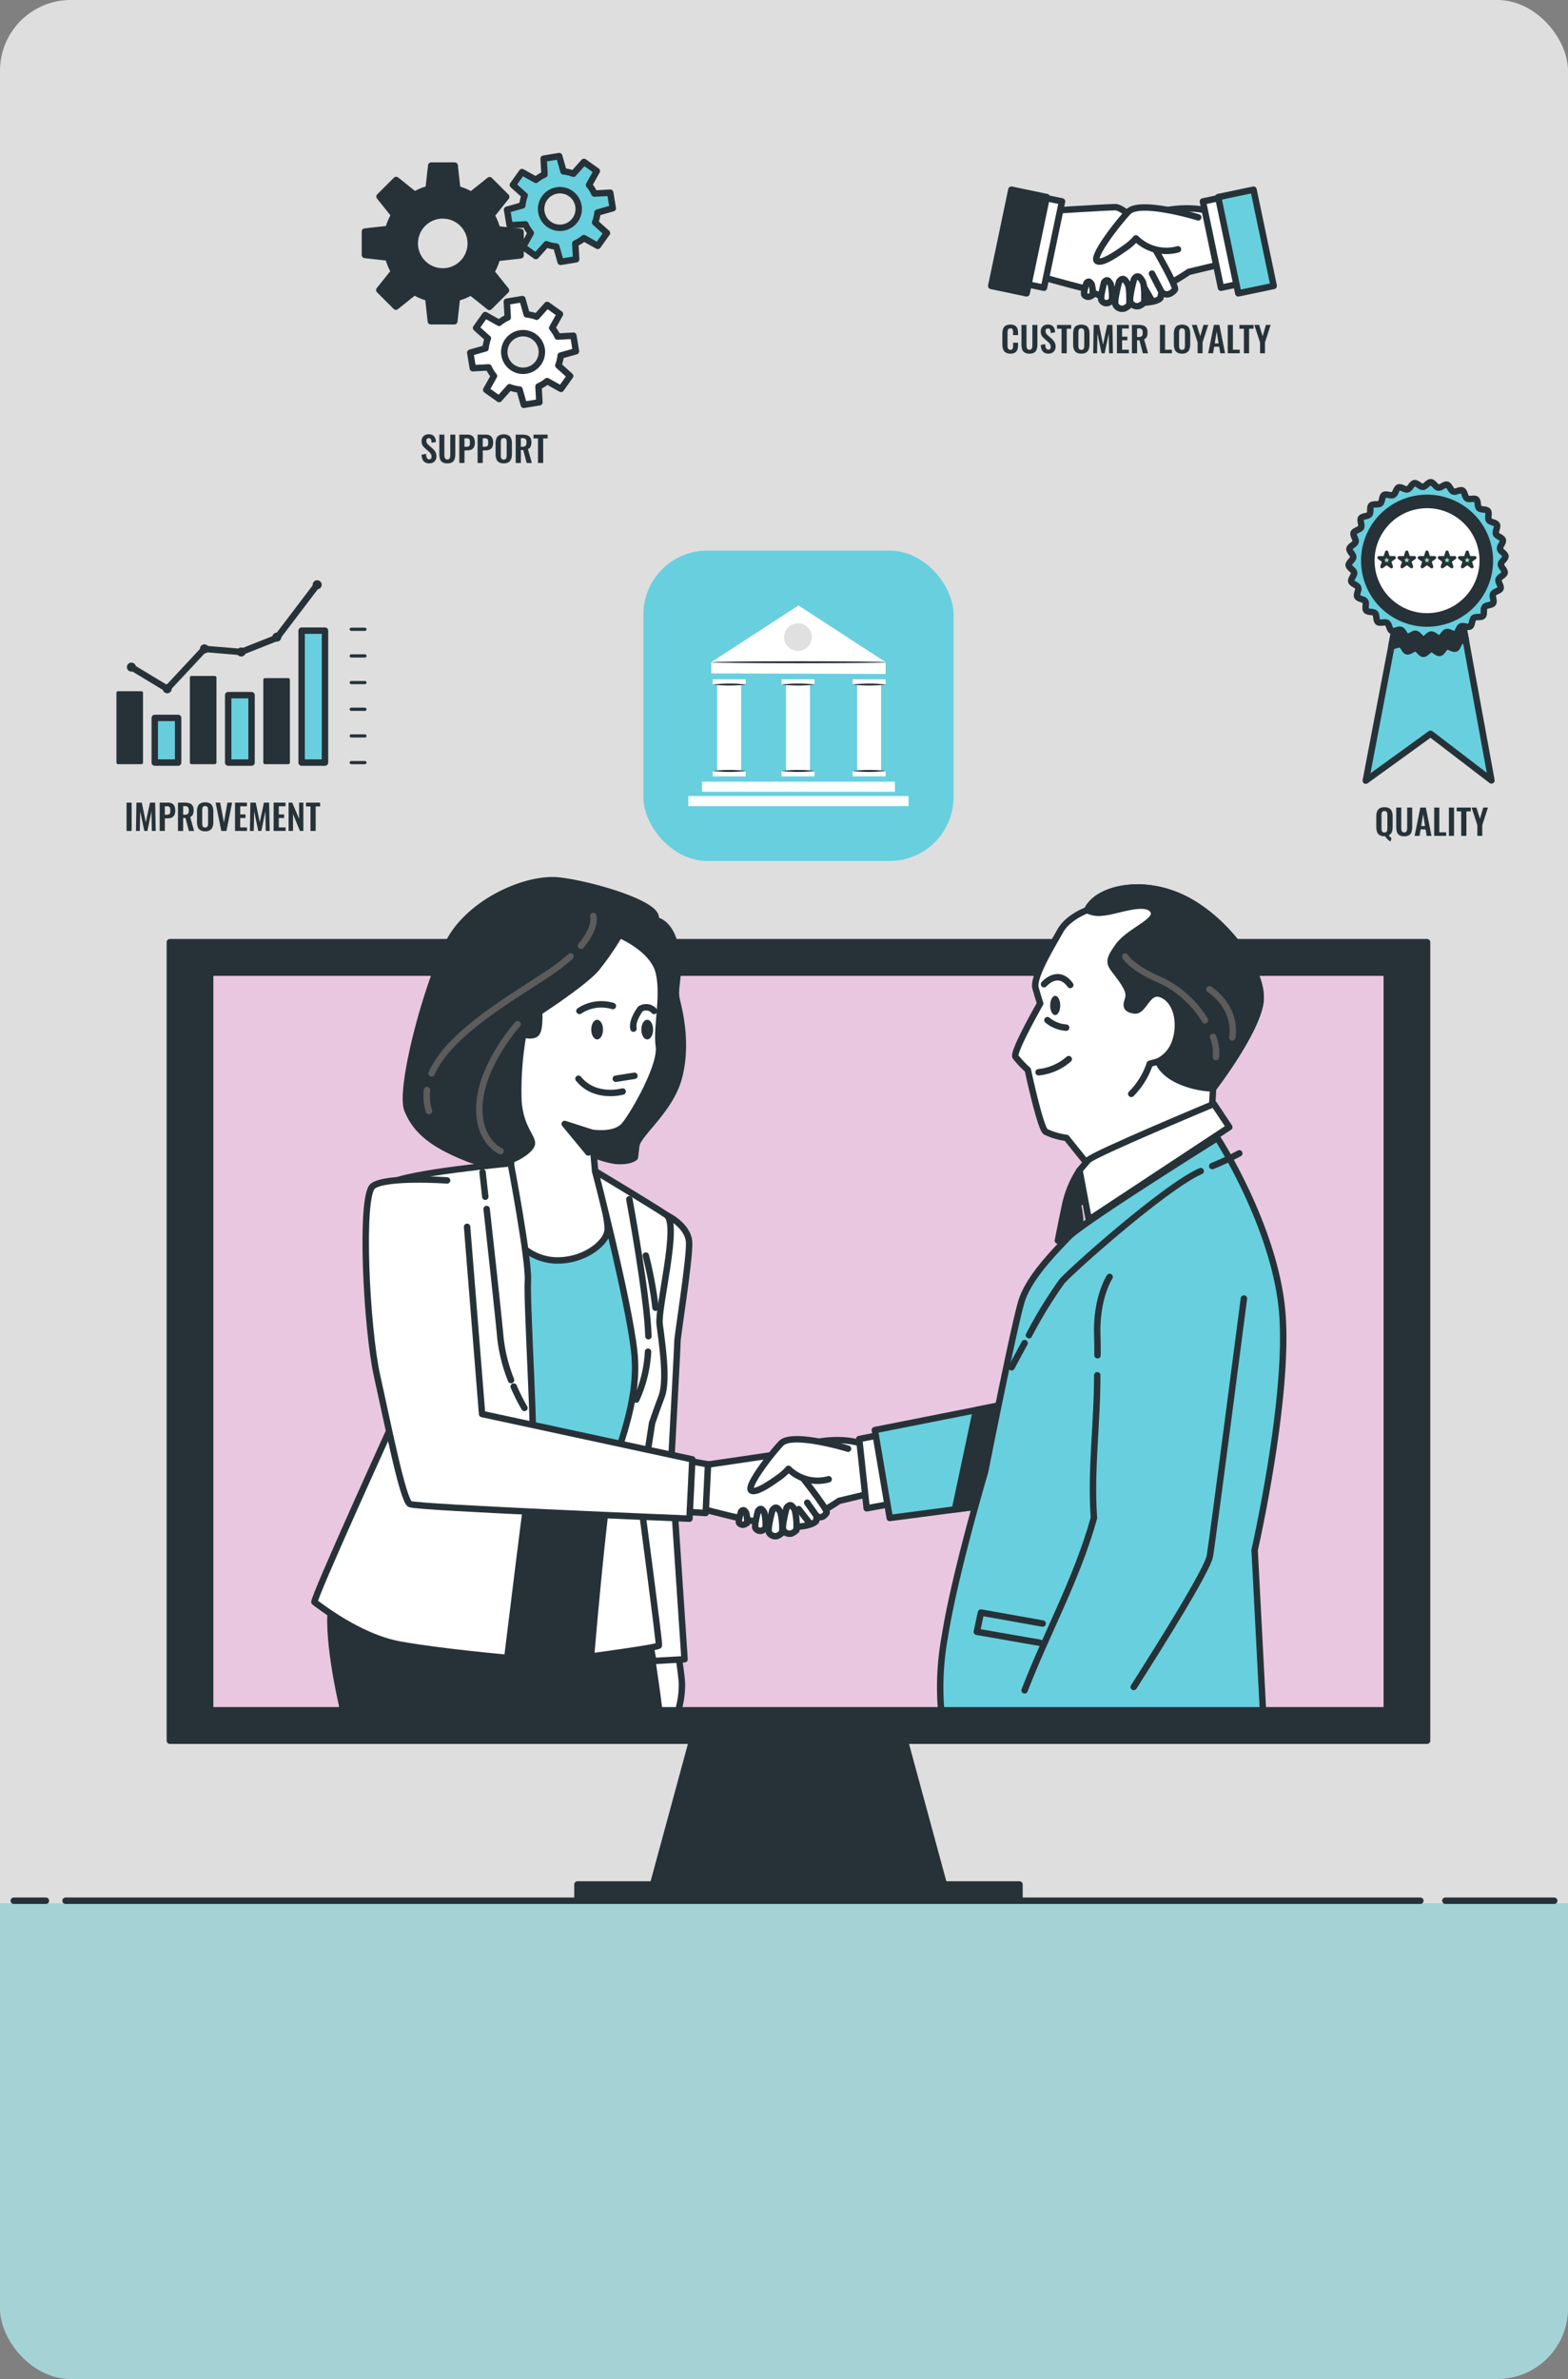 <?xml version="1.0" encoding="UTF-8"?>
<svg xmlns="http://www.w3.org/2000/svg" xmlns:xlink="http://www.w3.org/1999/xlink" width="244" height="370" viewBox="0 0 244 370">
  <rect x="0" y="0" width="244" height="370" fill="#808080" stroke="none"/>
  <defs>
    <clipPath id="clip-path">
      <rect id="Rectangle_18323" data-name="Rectangle 18323" width="244" height="370" rx="11" transform="translate(139 2277)" fill="#c3f3f5" opacity="0.444"></rect>
    </clipPath>
  </defs>
  <g id="Mask_Group_87" data-name="Mask Group 87" transform="translate(-139 -2277)" clip-path="url(#clip-path)">
    <g id="Group_48699" data-name="Group 48699">
      <rect id="Rectangle_18320" data-name="Rectangle 18320" width="244" height="370" rx="11" transform="translate(139 2277)" fill="#f7f7f7" opacity="0.789"></rect>
      <rect id="Rectangle_18321" data-name="Rectangle 18321" width="244" height="74" transform="translate(139 2573)" fill="#00b5bd" opacity="0.255"></rect>
      <g id="Floor" transform="translate(141.143 2572.619)">
        <g id="Group_48656" data-name="Group 48656" transform="translate(0 0)">
          <line id="Line_682" data-name="Line 682" x2="16.944" transform="translate(222.77)" fill="none" stroke="#263238" stroke-linecap="round" stroke-linejoin="round" stroke-width="1"></line>
          <line id="Line_683" data-name="Line 683" x2="210.826" transform="translate(8.055)" fill="none" stroke="#263238" stroke-linecap="round" stroke-linejoin="round" stroke-width="1"></line>
          <line id="Line_684" data-name="Line 684" x2="5" fill="none" stroke="#263238" stroke-linecap="round" stroke-linejoin="round" stroke-width="1"></line>
        </g>
      </g>
      <g id="Group_48691" data-name="Group 48691" transform="translate(-27.859 -48.491)">
        <g id="Device" transform="translate(193.291 2472.029)">
          <g id="Group_48672" data-name="Group 48672" transform="translate(0 0)">
            <g id="Group_48671" data-name="Group 48671" transform="translate(63.428 121.569)">
              <path id="Path_74609" data-name="Path 74609" d="M383.53,414.128H338.279l6.788-24.979h31.676Z" transform="translate(-326.513 -389.15)" fill="#263238" stroke="#263238" stroke-linecap="round" stroke-linejoin="round" stroke-width="1"></path>
              <rect id="Rectangle_18317" data-name="Rectangle 18317" width="68.782" height="2.534" transform="translate(0 24.979)" fill="#263238" stroke="#263238" stroke-linecap="round" stroke-linejoin="round" stroke-width="1"></rect>
            </g>
            <rect id="Rectangle_18318" data-name="Rectangle 18318" width="195.638" height="124.191" fill="#263238" stroke="#263238" stroke-linecap="round" stroke-linejoin="round" stroke-width="1"></rect>
            <rect id="Rectangle_18319" data-name="Rectangle 18319" width="183.099" height="114.723" transform="translate(6.27 4.734)" fill="#e9c7e0" stroke="#263238" stroke-linecap="round" stroke-linejoin="round" stroke-width="1"></rect>
          </g>
        </g>
        <g id="Characters" transform="translate(215.787 2462.391)">
          <g id="Group_48684" data-name="Group 48684" transform="translate(0 0)">
            <g id="Group_48677" data-name="Group 48677">
              <path id="Path_74610" data-name="Path 74610" d="M300.033,216.219l-11.864,1.98,3.742,54.711L309.1,274.3s3.737-21.034,3.95-24.451-6.078-29.038-6.078-29.038Z" transform="translate(-260.938 -172.898)" fill="#68cfde" stroke="#263238" stroke-linecap="round" stroke-linejoin="round" stroke-width="1"></path>
              <path id="Path_74611" data-name="Path 74611" d="M341.194,376.01a14.612,14.612,0,0,0,.57-4.149c-.135-2.027-.676-5.135-.676-5.135l-4.865.405,1.882,8.88Z" transform="translate(-284.57 -246.914)" fill="#fff" stroke="#263238" stroke-linecap="round" stroke-linejoin="round" stroke-width="1"></path>
              <path id="Path_74612" data-name="Path 74612" d="M241.412,348.07h49.236c-.136-1.084-.485-3.815-.9-6.553-.534-3.524-4.164-28.188-4.164-28.188l-36.195-3.417s-8.435,16.336-9.61,21.141,1.5,16.122,1.5,16.122Z" transform="translate(-236.993 -218.974)" fill="#263238" stroke="#263238" stroke-linecap="round" stroke-linejoin="round" stroke-width="1"></path>
              <path id="Path_74613" data-name="Path 74613" d="M326.9,142.771s2.776-.641,3.951,3.737-.213,6.62.32,8.755,1.678,7.148.29,12.166-6.376,8.654-6.589,10.469l-.214,1.815s-.747.748-3.1.534a15.531,15.531,0,0,1-5.232-1.922l.321-3.63s4.057,0,5.018-.748,5.125-8.115,5.445-10.25a53.118,53.118,0,0,0,.213-10.036c-.321-1.815-2.562-5.552-3.417-5.872a55.493,55.493,0,0,1-4.8-3.1S324.552,141.382,326.9,142.771Z" transform="translate(-274.787 -136.61)" fill="#263238" stroke="#263238" stroke-linecap="round" stroke-linejoin="round" stroke-width="1"></path>
              <path id="Path_74614" data-name="Path 74614" d="M336.671,233.439s3.417,1.6,3.523,4.271-1.815,14.521-1.815,15.375-.961,18.578-.961,18.578l2.068,30.865-4.865.27s-4.251-22.807-3.823-25.583,2.989-16.443,3.2-18.9-.32-12.919.427-16.016S336.671,233.439,336.671,233.439Z" transform="translate(-281.888 -181.366)" fill="#fff" stroke="#263238" stroke-linecap="round" stroke-linejoin="round" stroke-width="1"></path>
              <path id="Path_74615" data-name="Path 74615" d="M311.1,147.513s5.274,2.157,6.128,5.895-.428,8.435,0,11.424-3.844,10.464-5.339,12.279-5.125,1.174-5.125,1.174l.541,5.983s2.235,7.47,1.914,9.392-3.851,4.743-8.328,4.484a8.407,8.407,0,0,1-7.266-5.49l.748-11.852a35.019,35.019,0,0,0-.208-7.322,37.873,37.873,0,0,1,1.068-12.066c.427-1.068,4.378-5.445,6.833-7.154a77.9,77.9,0,0,0,7.26-6.619S310.743,147.063,311.1,147.513Z" transform="translate(-263.624 -139.025)" fill="#fff" stroke="#263238" stroke-linecap="round" stroke-linejoin="round" stroke-width="1"></path>
              <g id="Group_48673" data-name="Group 48673" transform="translate(0 44.02)">
                <path id="Path_74616" data-name="Path 74616" d="M265.128,217.594s-16.438,1.539-18.787,3.141,1.068,35.875,1.068,35.875-13.239,29.042-12.812,29.255,6.727,5.445,13.453,6.62,16.549,2.028,16.549,2.028,3.523-28.828,3.95-31.07-.961-24.451-.748-27.547S265.128,217.594,265.128,217.594Z" transform="translate(-234.586 -217.594)" fill="#fff" stroke="#263238" stroke-linecap="round" stroke-linejoin="round" stroke-width="1"></path>
                <path id="Path_74617" data-name="Path 74617" d="M295.611,285.935a28.833,28.833,0,0,0,1.669,3.323" transform="translate(-264.597 -251.203)" fill="none" stroke="#263238" stroke-linecap="round" stroke-linejoin="round" stroke-width="1"></path>
                <path id="Path_74618" data-name="Path 74618" d="M287.319,231.592c.707,6.4,1.8,16.337,2.146,20.051a24.8,24.8,0,0,0,1.653,6.556" transform="translate(-260.52 -224.478)" fill="none" stroke="#263238" stroke-linecap="round" stroke-linejoin="round" stroke-width="1"></path>
                <path id="Path_74619" data-name="Path 74619" d="M286.068,220.325s.169,1.509.424,3.817" transform="translate(-259.904 -218.937)" fill="none" stroke="#263238" stroke-linecap="round" stroke-linejoin="round" stroke-width="1"></path>
              </g>
              <g id="Group_48675" data-name="Group 48675" transform="translate(14.237)">
                <path id="Path_74620" data-name="Path 74620" d="M295.844,139.465a44.891,44.891,0,0,1-3.591,5.2c-1.857,2.229-8.916,6.811-8.916,6.811s.124,2.477-.372,3.22-2.105.248-2.105.248a49.024,49.024,0,0,0-.743,10.526c.372,4.458,2.6,5.7,1.982,6.811s-4.526,4.082-9.851,1.976-8.049-4.21-9.411-7.554,3.412-21.17,6.879-26.866,11.763-9.411,16.841-8.792,14.117,3.344,14.86,5.449S295.844,139.465,295.844,139.465Z" transform="translate(-262.599 -130.977)" fill="#263238" stroke="#263238" stroke-linecap="round" stroke-linejoin="round" stroke-width="1"></path>
                <g id="Group_48674" data-name="Group 48674" transform="translate(3.224 5.572)">
                  <path id="Path_74621" data-name="Path 74621" d="M291.027,175.033s-4.777,5.314-5.761,11.053,1.967,8.2,3.115,8.689" transform="translate(-276.873 -158.215)" fill="none" stroke="#5c5c5c" stroke-linecap="round" stroke-linejoin="round" stroke-width="1"></path>
                  <path id="Path_74622" data-name="Path 74622" d="M269,195.21a7.869,7.869,0,0,0,.307,3.258" transform="translate(-268.943 -168.138)" fill="none" stroke="#5c5c5c" stroke-linecap="round" stroke-linejoin="round" stroke-width="1"></path>
                  <path id="Path_74623" data-name="Path 74623" d="M292.094,154.279a31.028,31.028,0,0,1-3.839,2.911c-6.487,4.242-15.159,9.338-17.777,15.289" transform="translate(-269.698 -148.009)" fill="none" stroke="#5c5c5c" stroke-linecap="round" stroke-linejoin="round" stroke-width="1"></path>
                  <path id="Path_74624" data-name="Path 74624" d="M318.122,141.941s.546,1.716-1.914,4.611" transform="translate(-292.187 -141.941)" fill="none" stroke="#5c5c5c" stroke-linecap="round" stroke-linejoin="round" stroke-width="1"></path>
                </g>
              </g>
              <g id="Group_48676" data-name="Group 48676" transform="translate(43.039 45.243)">
                <path id="Path_74625" data-name="Path 74625" d="M319.921,220s9.068,5.441,11.1,6.83-1.388,14.414-1.068,16.976,1.281,8.648.32,11.211-1.495,4.164-1.495,4.164l-1.815,11.745s2.99,22.529,2.883,22.849-10.57,1.708-10.57,1.708,1.922-22.849,2.989-27.654,4.591-11.852,3.737-19.752S319.921,220,319.921,220Z" transform="translate(-319.273 -220)" fill="#fff" stroke="#263238" stroke-linecap="round" stroke-linejoin="round" stroke-width="1"></path>
                <path id="Path_74626" data-name="Path 74626" d="M334.967,275.273a20.219,20.219,0,0,1-1.83,7.432" transform="translate(-326.091 -247.182)" fill="none" stroke="#263238" stroke-linecap="round" stroke-linejoin="round" stroke-width="1"></path>
                <path id="Path_74627" data-name="Path 74627" d="M331.014,228.6s2.826,15.278,2.967,21.308" transform="translate(-325.047 -224.227)" fill="none" stroke="#263238" stroke-linecap="round" stroke-linejoin="round" stroke-width="1"></path>
                <path id="Path_74628" data-name="Path 74628" d="M337.563,253.954a63.534,63.534,0,0,0-1.507-8.11" transform="translate(-327.527 -232.71)" fill="none" stroke="#263238" stroke-linecap="round" stroke-linejoin="round" stroke-width="1"></path>
              </g>
              <path id="Path_74629" data-name="Path 74629" d="M321.179,175.21c0,.844-.411,1.529-.917,1.529s-.917-.685-.917-1.529.411-1.529.917-1.529S321.179,174.366,321.179,175.21Z" transform="translate(-276.27 -151.978)" fill="#263238"></path>
              <path id="Path_74630" data-name="Path 74630" d="M336.519,175.21c0,.844-.411,1.529-.917,1.529s-.917-.685-.917-1.529.411-1.529.917-1.529S336.519,174.366,336.519,175.21Z" transform="translate(-283.814 -151.978)" fill="#263238"></path>
              <path id="Path_74631" data-name="Path 74631" d="M315.736,169.97a6.193,6.193,0,0,1,5.2-.764" transform="translate(-274.495 -149.642)" fill="none" stroke="#263238" stroke-linecap="round" stroke-linejoin="round" stroke-width="1"></path>
              <path id="Path_74632" data-name="Path 74632" d="M335.445,170.422a1.647,1.647,0,0,0-2.14-.305s-1.376,1.834-1.07,3.057" transform="translate(-282.587 -150.095)" fill="none" stroke="#263238" stroke-linecap="round" stroke-linejoin="round" stroke-width="1"></path>
              <line id="Line_696" data-name="Line 696" x1="2.904" y2="0.459" transform="translate(46.897 30.416)" fill="none" stroke="#263238" stroke-linecap="round" stroke-linejoin="round" stroke-width="1"></line>
              <path id="Path_74633" data-name="Path 74633" d="M322.314,193.715s-4.28,1.223-6.879-1.987" transform="translate(-274.347 -160.853)" fill="none" stroke="#263238" stroke-linecap="round" stroke-linejoin="round" stroke-width="1"></path>
              <path id="Path_74634" data-name="Path 74634" d="M315.421,206.917l-4.2-1.354L314.893,210Z" transform="translate(-272.276 -167.657)" fill="#263238" stroke="#263238" stroke-linecap="round" stroke-linejoin="round" stroke-width="1"></path>
            </g>
            <g id="Group_48683" data-name="Group 48683" transform="translate(7.981 1.131)">
              <path id="Path_74635" data-name="Path 74635" d="M465.6,219.76a16.175,16.175,0,0,0-2.162,5.045c-.6,2.763-1.2,5.885-1.2,5.885s3-2.4,3.363-2.522-.24-3.123-.24-3.123l2.042-1.681Z" transform="translate(-354.525 -175.77)" fill="#263238" stroke="#263238" stroke-linecap="round" stroke-linejoin="round" stroke-width="1"></path>
              <g id="Group_48680" data-name="Group 48680" transform="translate(101.072)">
                <path id="Path_74636" data-name="Path 74636" d="M460.376,136.714s-3,1.081-4.2,3.243-4.324,7.206-3.844,8.888.721,2.4.721,2.4-4.324,7.567-3.843,8.288a17.252,17.252,0,0,0,1.922,2.042s1.921,9.009,2.763,9.609a10.852,10.852,0,0,0,3.243.961l3.483,4.324,19.1-7.807.24-4.2s6.486-8.408,7.327-13.213S482,138.155,475.39,134.912,461.818,133.471,460.376,136.714Z" transform="translate(-449.169 -133.202)" fill="#fff" stroke="#263238" stroke-linecap="round" stroke-linejoin="round" stroke-width="1"></path>
                <path id="Path_74637" data-name="Path 74637" d="M459.034,173.8a5.138,5.138,0,0,0,2.907,1.163" transform="translate(-454.02 -153.167)" fill="none" stroke="#263238" stroke-linecap="round" stroke-linejoin="round" stroke-width="1"></path>
                <g id="Group_48679" data-name="Group 48679" transform="translate(11.207)">
                  <path id="Path_74638" data-name="Path 74638" d="M486.235,134.912c-6.606-3.243-13.572-1.441-15.014,1.8a3.97,3.97,0,0,0,2.523.361c1.922-.12,6.486-2.042,7.687-.361s-3.6,3.123-5.405,5.646-1.321,2.642.12,4.564,1.681,2.762,1.441,3.6-.6,1.561.961,1.8,2.042-3.6,4.444-2.4,2.763,4.8,1.922,7.207a5.215,5.215,0,0,1-2.643,3.123s.36,1.561,3,2.883a13.9,13.9,0,0,0,5.525,1.321s6.486-8.408,7.327-13.213S492.841,138.155,486.235,134.912Z" transform="translate(-471.221 -133.202)" fill="#263238" stroke="#263238" stroke-linecap="round" stroke-linejoin="round" stroke-width="1"></path>
                  <g id="Group_48678" data-name="Group 48678" transform="translate(5.922 10.746)">
                    <path id="Path_74639" data-name="Path 74639" d="M509.754,178.912a6.873,6.873,0,0,1,.444,3.149" transform="translate(-496.093 -166.427)" fill="none" stroke="#5c5c5c" stroke-linecap="round" stroke-linejoin="round" stroke-width="1"></path>
                    <path id="Path_74640" data-name="Path 74640" d="M482.873,154.346s.85,1.7,5.608,3.738a16.033,16.033,0,0,1,6.79,6.164" transform="translate(-482.873 -154.346)" fill="none" stroke="#5c5c5c" stroke-linecap="round" stroke-linejoin="round" stroke-width="1"></path>
                    <path id="Path_74641" data-name="Path 74641" d="M508.62,164.377s4.249,2.549,3.569,7.477" transform="translate(-495.535 -159.279)" fill="none" stroke="#5c5c5c" stroke-linecap="round" stroke-linejoin="round" stroke-width="1"></path>
                  </g>
                </g>
                <path id="Path_74642" data-name="Path 74642" d="M461.438,167.848c0,.829-.349,1.5-.781,1.5s-.781-.672-.781-1.5.35-1.5.781-1.5S461.438,167.018,461.438,167.848Z" transform="translate(-454.435 -149.502)" fill="#263238"></path>
                <path id="Path_74643" data-name="Path 74643" d="M457.986,161.75s2.162-2.522,4.084.12" transform="translate(-453.505 -146.707)" fill="none" stroke="#263238" stroke-linecap="round" stroke-linejoin="round" stroke-width="1"></path>
                <path id="Path_74644" data-name="Path 74644" d="M456.332,187.769a8.431,8.431,0,0,0,4.684-2.042" transform="translate(-452.691 -159.033)" fill="none" stroke="#263238" stroke-linecap="round" stroke-linejoin="round" stroke-width="1"></path>
                <path id="Path_74645" data-name="Path 74645" d="M488.9,186.436l-1.321.36a12.038,12.038,0,0,1-2.883,4.684" transform="translate(-466.639 -159.381)" fill="#fff" stroke="#263238" stroke-linecap="round" stroke-linejoin="round" stroke-width="1"></path>
              </g>
              <path id="Path_74646" data-name="Path 74646" d="M489.758,199.435s-18.738,7.807-19.578,8.768-1.321,1.561-1.321,1.561l1.441,7.687,21.861-14.413Z" transform="translate(-357.779 -165.774)" fill="#fff" stroke="#263238" stroke-linecap="round" stroke-linejoin="round" stroke-width="1"></path>
              <g id="Group_48682" data-name="Group 48682" transform="translate(0 45.41)">
                <path id="Path_74647" data-name="Path 74647" d="M387.965,302.963l1.043,7.648-4.867,1.159a35.97,35.97,0,0,1-4.171,2.433,11.267,11.267,0,0,1-4.056,1.275,17.853,17.853,0,0,1-3.244-1.043s1.738-9.386,3.708-10.429S383.562,301.456,387.965,302.963Z" transform="translate(-310.475 -261.785)" fill="#fff" stroke="#263238" stroke-linecap="round" stroke-linejoin="round" stroke-width="1"></path>
                <g id="Group_48681" data-name="Group 48681">
                  <path id="Path_74648" data-name="Path 74648" d="M354.192,308.432s9.161-1.354,10.192-1.5,3.676,2.076,3.676,2.076,5.169,6.406,4.875,6.873c-.741,1.173-1.553.511-1.553.511l-.06.76s-.564.944-4.1.957-4.8-.861-5.673-.931-7.719-1.822-7.719-1.822Z" transform="translate(-301.211 -264.048)" fill="#fff" stroke="#263238" stroke-linecap="round" stroke-linejoin="round" stroke-width="1"></path>
                  <path id="Path_74649" data-name="Path 74649" d="M348.434,308.552l3.361.6-.37,7.574-3.057-.2Z" transform="translate(-298.524 -264.846)" fill="#fff" stroke="#263238" stroke-linecap="round" stroke-linejoin="round" stroke-width="1"></path>
                  <path id="Path_74650" data-name="Path 74650" d="M262.957,222.7s-9.556-.667-11.557.889-1,22.113.667,29.559,4,19.336,5.112,19.891,43.493,2.269,43.493,2.269l.444-9.223L268.4,259.033l-2.334-29.115" transform="translate(-250.29 -222.553)" fill="#fff" stroke="#263238" stroke-linecap="round" stroke-linejoin="round" stroke-width="1"></path>
                  <line id="Line_697" data-name="Line 697" x1="1.472" y1="2.075" transform="translate(68.7 50.272)" fill="none" stroke="#263238" stroke-linecap="round" stroke-linejoin="round" stroke-width="1"></line>
                  <line id="Line_698" data-name="Line 698" x1="1.781" y1="2.275" transform="translate(67.374 51.27)" fill="none" stroke="#263238" stroke-linecap="round" stroke-linejoin="round" stroke-width="1"></line>
                </g>
                <path id="Path_74651" data-name="Path 74651" d="M383.29,303.527s-8.691-2.666-10.429-.811-5.446,6.721-4.635,7.3,3.708-1.622,4.4-2.086a8.29,8.29,0,0,0,1.391-1.275,6.447,6.447,0,0,0,6.258,1.622" transform="translate(-308.234 -261.654)" fill="#fff" stroke="#263238" stroke-linecap="round" stroke-linejoin="round" stroke-width="1"></path>
                <path id="Path_74652" data-name="Path 74652" d="M378.608,322.647s-.824,2.979-.507,3.486a1.122,1.122,0,0,0,1.267.507,2.4,2.4,0,0,0,.76-.507,10.061,10.061,0,0,0-.254-3.169C379.5,322.33,379.179,321.886,378.608,322.647Z" transform="translate(-313.111 -271.581)" fill="#fff" stroke="#263238" stroke-linecap="round" stroke-linejoin="round" stroke-width="1"></path>
                <path id="Path_74653" data-name="Path 74653" d="M374.243,323.4s-.824,2.979-.507,3.486a1.122,1.122,0,0,0,1.267.507,2.394,2.394,0,0,0,.76-.507,10.07,10.07,0,0,0-.253-3.169C375.131,323.078,374.814,322.635,374.243,323.4Z" transform="translate(-310.964 -271.949)" fill="#fff" stroke="#263238" stroke-linecap="round" stroke-linejoin="round" stroke-width="1"></path>
                <path id="Path_74654" data-name="Path 74654" d="M369.984,323.7s-.632,2.284-.389,2.674a.861.861,0,0,0,.972.389,1.842,1.842,0,0,0,.583-.389,7.723,7.723,0,0,0-.194-2.431C370.664,323.452,370.422,323.112,369.984,323.7Z" transform="translate(-308.936 -272.142)" fill="#fff" stroke="#263238" stroke-linecap="round" stroke-linejoin="round" stroke-width="1"></path>
                <path id="Path_74655" data-name="Path 74655" d="M364.9,323.987s-.5,1.512-.306,1.769a.743.743,0,0,0,.766.257,1.473,1.473,0,0,0,.459-.257,4.319,4.319,0,0,0-.153-1.609C365.437,323.826,365.246,323.6,364.9,323.987Z" transform="translate(-306.482 -272.337)" fill="#fff" stroke="#263238" stroke-linecap="round" stroke-linejoin="round" stroke-width="1"></path>
              </g>
              <path id="Path_74656" data-name="Path 74656" d="M401.4,301.31l1.159,10.777,3.824-.7-1.391-10.777Z" transform="translate(-324.603 -215.533)" fill="#fff" stroke="#263238" stroke-linecap="round" stroke-linejoin="round" stroke-width="1"></path>
              <path id="Path_74657" data-name="Path 74657" d="M406.187,295.434l2.318,13.674,15.875-2.086,1.738-15.528Z" transform="translate(-326.958 -211.048)" fill="#68cfde" stroke="#263238" stroke-linecap="round" stroke-linejoin="round" stroke-width="1"></path>
              <path id="Path_74658" data-name="Path 74658" d="M430.712,307.774l5.728-.753,1.738-15.528-4.185.827Z" transform="translate(-339.02 -211.048)" fill="#263238" stroke="#263238" stroke-linecap="round" stroke-linejoin="round" stroke-width="1"></path>
              <path id="Path_74659" data-name="Path 74659" d="M476.408,298.869l-1.295-24.922s5.446-23.871,4.288-37.081-10.082-27-10.082-27-20.974,13.094-23.175,15.412-6.142,6.258-7.3,9.966-5.678,26.536-5.678,26.536-4.751,15.991-6.258,25.609a43.49,43.49,0,0,0-.574,11.48Z" transform="translate(-336.787 -170.904)" fill="#68cfde" stroke="#263238" stroke-linecap="round" stroke-linejoin="round" stroke-width="1"></path>
              <path id="Path_74660" data-name="Path 74660" d="M509.5,216.54a43.118,43.118,0,0,0,4.208-1.979" transform="translate(-377.767 -173.213)" fill="none" stroke="#263238" stroke-linecap="round" stroke-linejoin="round" stroke-width="1"></path>
              <path id="Path_74661" data-name="Path 74661" d="M453.376,245.515a70.1,70.1,0,0,1,5.106-8.342c1.922-2.162,16.335-14.894,21.62-17.176" transform="translate(-350.165 -175.886)" fill="none" stroke="#263238" stroke-linecap="round" stroke-linejoin="round" stroke-width="1"></path>
              <path id="Path_74662" data-name="Path 74662" d="M448.06,276.39s.857-1.627,2.024-3.759" transform="translate(-347.551 -201.771)" fill="none" stroke="#263238" stroke-linecap="round" stroke-linejoin="round" stroke-width="1"></path>
              <path id="Path_74663" data-name="Path 74663" d="M463.345,282.464c.01,7.447-1.044,14.822-.517,22.2-2.634,9.482-7.375,17.911-10.785,26.808" transform="translate(-349.509 -206.607)" fill="none" stroke="#263238" stroke-linecap="round" stroke-linejoin="round" stroke-width="1"></path>
              <path id="Path_74664" data-name="Path 74664" d="M476.2,252.376s-2.162,3.243-1.922,9.249c.03.735.039,1.739.033,2.936" transform="translate(-360.435 -191.81)" fill="none" stroke="#263238" stroke-linecap="round" stroke-linejoin="round" stroke-width="1"></path>
              <path id="Path_74665" data-name="Path 74665" d="M502.6,258.993s-4.8,36.995-5.285,40c-.344,2.151-7.71,13.91-11.865,20.413" transform="translate(-365.941 -195.064)" fill="none" stroke="#263238" stroke-linecap="round" stroke-linejoin="round" stroke-width="1"></path>
              <path id="Path_74666" data-name="Path 74666" d="M447.235,359.793l-9.826-1.709.641-2.991,9.612,1.709" transform="translate(-342.313 -242.325)" fill="none" stroke="#263238" stroke-linecap="round" stroke-linejoin="round" stroke-width="1"></path>
            </g>
          </g>
        </g>
      </g>
      <g id="Group_48698" data-name="Group 48698" transform="translate(8.919 -142.109)">
        <g id="Chart" transform="translate(148.449 2509.352)">
          <g id="Group_48670" data-name="Group 48670" transform="translate(0 0)">
            <g id="Group_48668" data-name="Group 48668" transform="translate(0 7.625)">
              <g id="Group_48666" data-name="Group 48666" transform="translate(0 0.216)">
                <rect id="Rectangle_18311" data-name="Rectangle 18311" width="3.636" height="10.847" transform="translate(0 9.671)" fill="#263238" stroke="#263238" stroke-linecap="round" stroke-linejoin="round" stroke-width="0.5"></rect>
                <rect id="Rectangle_18312" data-name="Rectangle 18312" width="3.636" height="6.945" transform="translate(5.714 13.573)" fill="#67ccdb" stroke="#263238" stroke-linecap="round" stroke-linejoin="round" stroke-width="1"></rect>
                <rect id="Rectangle_18313" data-name="Rectangle 18313" width="3.636" height="13.222" transform="translate(11.428 7.295)" fill="#263238" stroke="#263238" stroke-linecap="round" stroke-linejoin="round" stroke-width="0.5"></rect>
                <rect id="Rectangle_18314" data-name="Rectangle 18314" width="3.636" height="10.487" transform="translate(17.141 10.031)" fill="#68cfde" stroke="#263238" stroke-linecap="round" stroke-linejoin="round" stroke-width="1"></rect>
                <rect id="Rectangle_18315" data-name="Rectangle 18315" width="3.636" height="12.883" transform="translate(22.855 7.635)" fill="#263238" stroke="#263238" stroke-linecap="round" stroke-linejoin="round" stroke-width="0.5"></rect>
                <rect id="Rectangle_18316" data-name="Rectangle 18316" width="3.636" height="20.518" transform="translate(28.569)" fill="#68cfde" stroke="#263238" stroke-linecap="round" stroke-linejoin="round" stroke-width="1"></rect>
              </g>
              <g id="Group_48667" data-name="Group 48667" transform="translate(36.29)">
                <line id="Line_690" data-name="Line 690" x2="2.127" fill="none" stroke="#263238" stroke-linecap="round" stroke-linejoin="round" stroke-width="0.5"></line>
                <line id="Line_691" data-name="Line 691" x2="2.127" transform="translate(0 4.148)" fill="none" stroke="#263238" stroke-linecap="round" stroke-linejoin="round" stroke-width="0.5"></line>
                <line id="Line_692" data-name="Line 692" x2="2.127" transform="translate(0 8.295)" fill="none" stroke="#263238" stroke-linecap="round" stroke-linejoin="round" stroke-width="0.5"></line>
                <line id="Line_693" data-name="Line 693" x2="2.127" transform="translate(0 12.443)" fill="none" stroke="#263238" stroke-linecap="round" stroke-linejoin="round" stroke-width="0.5"></line>
                <line id="Line_694" data-name="Line 694" x2="2.127" transform="translate(0 16.591)" fill="none" stroke="#263238" stroke-linecap="round" stroke-linejoin="round" stroke-width="0.5"></line>
                <line id="Line_695" data-name="Line 695" x2="2.127" transform="translate(0 20.738)" fill="none" stroke="#263238" stroke-linecap="round" stroke-linejoin="round" stroke-width="0.5"></line>
              </g>
            </g>
            <g id="Group_48669" data-name="Group 48669" transform="translate(1.377)">
              <path id="Path_74602" data-name="Path 74602" d="M69.16,278.83l5.572,3.37,5.792-6.206,5.724.482,5.546-2.2,6.274-8.256" transform="translate(-68.458 -265.316)" fill="none" stroke="#263238" stroke-linecap="round" stroke-linejoin="round" stroke-width="1"></path>
              <path id="Path_74603" data-name="Path 74603" d="M68.575,301.028a.7.7,0,1,0-.7.7A.7.7,0,0,0,68.575,301.028Z" transform="translate(-67.17 -287.514)" fill="#263238"></path>
              <path id="Path_74604" data-name="Path 74604" d="M84.361,310.576a.7.7,0,1,0-.7.7A.7.7,0,0,0,84.361,310.576Z" transform="translate(-77.384 -293.693)" fill="#263238"></path>
              <path id="Path_74605" data-name="Path 74605" d="M100.771,292.992a.7.7,0,1,0-.7.7A.7.7,0,0,0,100.771,292.992Z" transform="translate(-88.003 -282.314)" fill="#263238"></path>
              <path id="Path_74606" data-name="Path 74606" d="M116.989,294.359a.7.7,0,1,0-.7.7A.7.7,0,0,0,116.989,294.359Z" transform="translate(-98.496 -283.199)" fill="#263238"></path>
              <path id="Path_74607" data-name="Path 74607" d="M132.7,287.808a.7.7,0,1,0-.7.7A.7.7,0,0,0,132.7,287.808Z" transform="translate(-108.664 -278.96)" fill="#263238"></path>
              <path id="Path_74608" data-name="Path 74608" d="M150.479,264.731a.7.7,0,1,0-.7.7A.7.7,0,0,0,150.479,264.731Z" transform="translate(-120.166 -264.028)" fill="#263238"></path>
            </g>
          </g>
        </g>
        <g id="Text" transform="translate(149.773 2453.013)">
          <g id="Group_48690" data-name="Group 48690" transform="translate(0 0)">
            <g id="Group_48686" data-name="Group 48686" transform="translate(0 90.879)">
              <path id="Path_74676" data-name="Path 74676" d="M67.024,366.434v-4.406h.794v4.406Z" transform="translate(-67.024 -361.979)" fill="#263238"></path>
              <path id="Path_74677" data-name="Path 74677" d="M71.17,366.434l.076-4.406h.832l.626,3.052.652-3.052h.805l.082,4.406h-.6l-.066-3.063-.625,3.063H72.47l-.637-3.073-.06,3.073Z" transform="translate(-69.707 -361.979)" fill="#263238"></path>
              <path id="Path_74678" data-name="Path 74678" d="M81.635,366.434v-4.406H82.93a1.254,1.254,0,0,1,.644.147.872.872,0,0,1,.364.427,1.757,1.757,0,0,1,.117.677,1.415,1.415,0,0,1-.147.694.875.875,0,0,1-.41.383,1.493,1.493,0,0,1-.623.12H82.44v1.958Zm.8-2.524h.3a.76.76,0,0,0,.34-.062.337.337,0,0,0,.169-.2,1.216,1.216,0,0,0,.046-.372,1.74,1.74,0,0,0-.036-.389.332.332,0,0,0-.152-.22.733.733,0,0,0-.367-.071h-.3Z" transform="translate(-76.478 -361.979)" fill="#263238"></path>
              <path id="Path_74679" data-name="Path 74679" d="M89.695,366.434v-4.406H90.75a2.32,2.32,0,0,1,.753.106.867.867,0,0,1,.468.361,1.3,1.3,0,0,1,.161.7,2.127,2.127,0,0,1-.049.479.912.912,0,0,1-.166.361.748.748,0,0,1-.324.231l.614,2.171H91.4l-.533-2.018H90.5v2.018Zm.805-2.524h.25a.85.85,0,0,0,.372-.068.4.4,0,0,0,.2-.217,1.045,1.045,0,0,0,.06-.384.835.835,0,0,0-.122-.5.546.546,0,0,0-.465-.166H90.5Z" transform="translate(-81.693 -361.979)" fill="#263238"></path>
              <path id="Path_74680" data-name="Path 74680" d="M99.356,366.4a1.391,1.391,0,0,1-.745-.174.961.961,0,0,1-.4-.5,2.24,2.24,0,0,1-.12-.773V363.31a2.169,2.169,0,0,1,.12-.764.934.934,0,0,1,.4-.487,1.751,1.751,0,0,1,1.5,0,.957.957,0,0,1,.4.487,2.142,2.142,0,0,1,.122.764v1.654a2.17,2.17,0,0,1-.122.764,1,1,0,0,1-.4.5A1.386,1.386,0,0,1,99.356,366.4Zm0-.593a.43.43,0,0,0,.3-.087.438.438,0,0,0,.128-.24,1.57,1.57,0,0,0,.032-.331v-2.029a1.53,1.53,0,0,0-.032-.332.419.419,0,0,0-.128-.231.439.439,0,0,0-.3-.084.433.433,0,0,0-.289.084.416.416,0,0,0-.131.231,1.553,1.553,0,0,0-.032.332v2.029a1.7,1.7,0,0,0,.03.331.413.413,0,0,0,.127.24A.433.433,0,0,0,99.356,365.812Z" transform="translate(-87.128 -361.89)" fill="#263238"></path>
              <path id="Path_74681" data-name="Path 74681" d="M107.18,366.434l-.887-4.406h.713l.582,3.117.544-3.117h.729l-.886,4.406Z" transform="translate(-92.433 -361.979)" fill="#263238"></path>
              <path id="Path_74682" data-name="Path 74682" d="M114.847,366.434v-4.406H116.7v.566h-1.044v1.267h.821v.56h-.821v1.458h1.055v.555Z" transform="translate(-97.968 -361.979)" fill="#263238"></path>
              <path id="Path_74683" data-name="Path 74683" d="M121.412,366.434l.076-4.406h.832l.626,3.052.652-3.052h.805l.082,4.406h-.6l-.066-3.063-.625,3.063h-.484l-.637-3.073-.06,3.073Z" transform="translate(-102.216 -361.979)" fill="#263238"></path>
              <path id="Path_74684" data-name="Path 74684" d="M131.877,366.434v-4.406h1.849v.566h-1.044v1.267h.821v.56h-.821v1.458h1.056v.555Z" transform="translate(-108.987 -361.979)" fill="#263238"></path>
              <path id="Path_74685" data-name="Path 74685" d="M138.474,366.434v-4.406h.56l1.072,2.513v-2.513h.664v4.406h-.533l-1.077-2.633v2.633Z" transform="translate(-113.256 -361.979)" fill="#263238"></path>
              <path id="Path_74686" data-name="Path 74686" d="M146.835,366.434v-3.813h-.7v-.593h2.2v.593h-.691v3.813Z" transform="translate(-118.212 -361.979)" fill="#263238"></path>
            </g>
          </g>
        </g>
      </g>
      <g id="Group_48693" data-name="Group 48693" transform="translate(54 -125.527)">
        <g id="Shaking_Hands" data-name="Shaking Hands" transform="translate(239.249 2432.027)">
          <g id="Group_48664" data-name="Group 48664" transform="translate(0 0)">
            <g id="Group_48663" data-name="Group 48663" transform="translate(6.957 2.722)">
              <path id="Path_74592" data-name="Path 74592" d="M389.675,53.867l1.09,7.992-5.086,1.211a37.568,37.568,0,0,1-4.359,2.543,11.778,11.778,0,0,1-4.238,1.332,18.653,18.653,0,0,1-3.391-1.09s1.817-9.808,3.875-10.9S385.074,52.293,389.675,53.867Z" transform="translate(-361.886 -53.011)" fill="#fff" stroke="#263238" stroke-linecap="round" stroke-linejoin="round" stroke-width="1"></path>
              <g id="Group_48662" data-name="Group 48662">
                <path id="Path_74593" data-name="Path 74593" d="M342.177,53.238s9.091-.578,10.423-.578,4.292,3.278,4.292,3.278,5.42,9.027,4.965,9.566c-1.146,1.356-2.057.374-2.057.374l-.21.952s-.881,1.1-5.361.491-5.933-1.938-7.023-2.18-6.962-1.881-6.962-1.881Z" transform="translate(-340.243 -52.66)" fill="#fff" stroke="#263238" stroke-linecap="round" stroke-linejoin="round" stroke-width="1"></path>
                <line id="Line_688" data-name="Line 688" x1="1.499" y1="2.888" transform="translate(18.058 10.33)" fill="none" stroke="#263238" stroke-linecap="round" stroke-linejoin="round" stroke-width="1"></line>
                <line id="Line_689" data-name="Line 689" x1="1.856" y1="3.196" transform="translate(16.202 11.361)" fill="none" stroke="#263238" stroke-linecap="round" stroke-linejoin="round" stroke-width="1"></line>
              </g>
              <path id="Path_74594" data-name="Path 74594" d="M382.7,54.334s-9.082-2.785-10.9-.848-5.691,7.023-4.844,7.629,3.875-1.7,4.6-2.179a8.664,8.664,0,0,0,1.453-1.332,6.736,6.736,0,0,0,6.539,1.7" transform="translate(-357.449 -52.751)" fill="#fff" stroke="#263238" stroke-linecap="round" stroke-linejoin="round" stroke-width="1"></path>
              <path id="Path_74595" data-name="Path 74595" d="M382.362,83.593s-.861,3.113-.53,3.643a1.173,1.173,0,0,0,1.325.53,2.506,2.506,0,0,0,.795-.53s.132-2.65-.265-3.312S382.958,82.8,382.362,83.593Z" transform="translate(-367.104 -72.404)" fill="#fff" stroke="#263238" stroke-linecap="round" stroke-linejoin="round" stroke-width="1"></path>
              <path id="Path_74596" data-name="Path 74596" d="M375.794,84.719s-.861,3.113-.53,3.643a1.173,1.173,0,0,0,1.325.53,2.506,2.506,0,0,0,.795-.53s.132-2.65-.265-3.312S376.39,83.925,375.794,84.719Z" transform="translate(-362.854 -73.133)" fill="#fff" stroke="#263238" stroke-linecap="round" stroke-linejoin="round" stroke-width="1"></path>
              <path id="Path_74597" data-name="Path 74597" d="M369.447,85.215s-.66,2.387-.406,2.794a.9.9,0,0,0,1.016.406,1.92,1.92,0,0,0,.61-.406,8.065,8.065,0,0,0-.2-2.54C370.158,84.961,369.9,84.605,369.447,85.215Z" transform="translate(-358.839 -73.517)" fill="#fff" stroke="#263238" stroke-linecap="round" stroke-linejoin="round" stroke-width="1"></path>
              <path id="Path_74598" data-name="Path 74598" d="M361.841,85.7s-.52,1.58-.32,1.849a.778.778,0,0,0,.8.269,1.551,1.551,0,0,0,.48-.269,4.513,4.513,0,0,0-.16-1.681C362.4,85.532,362.2,85.3,361.841,85.7Z" transform="translate(-353.982 -73.901)" fill="#fff" stroke="#263238" stroke-linecap="round" stroke-linejoin="round" stroke-width="1"></path>
            </g>
            <rect id="Rectangle_18307" data-name="Rectangle 18307" width="3.516" height="13.713" transform="translate(32.937 1.83) rotate(-11.832)" fill="#fff" stroke="#263238" stroke-linecap="round" stroke-linejoin="round" stroke-width="1"></rect>
            <rect id="Rectangle_18308" data-name="Rectangle 18308" width="5.626" height="15.296" transform="translate(35.31 1.154) rotate(-11.832)" fill="#68cfde" stroke="#263238" stroke-linecap="round" stroke-linejoin="round" stroke-width="1"></rect>
            <rect id="Rectangle_18309" data-name="Rectangle 18309" width="3.516" height="13.713" transform="translate(8.204 15.252) rotate(-168.168)" fill="#fff" stroke="#263238" stroke-linecap="round" stroke-linejoin="round" stroke-width="1"></rect>
            <rect id="Rectangle_18310" data-name="Rectangle 18310" width="5.626" height="15.296" transform="translate(5.506 16.124) rotate(-168.168)" fill="#263238" stroke="#263238" stroke-linecap="round" stroke-linejoin="round" stroke-width="1"></rect>
          </g>
        </g>
        <g id="Group_48692" data-name="Group 48692" transform="translate(240.979 2453.012)">
          <path id="Path_74701" data-name="Path 74701" d="M326.685,108.92a1.31,1.31,0,0,1-.758-.191.987.987,0,0,1-.384-.52,2.406,2.406,0,0,1-.109-.758v-1.572a2.518,2.518,0,0,1,.109-.784.936.936,0,0,1,.384-.511,1.373,1.373,0,0,1,.758-.18,1.389,1.389,0,0,1,.715.155.851.851,0,0,1,.367.443,1.891,1.891,0,0,1,.109.669v.37H327.1v-.381a2.724,2.724,0,0,0-.019-.337.419.419,0,0,0-.1-.242.387.387,0,0,0-.291-.09.413.413,0,0,0-.3.1.46.46,0,0,0-.122.256,2.193,2.193,0,0,0-.027.362v1.915a1.693,1.693,0,0,0,.038.394.41.41,0,0,0,.139.234.436.436,0,0,0,.275.079.365.365,0,0,0,.285-.1.469.469,0,0,0,.106-.253,2.618,2.618,0,0,0,.021-.353v-.4h.773v.354a2.137,2.137,0,0,1-.1.694.9.9,0,0,1-.361.473A1.307,1.307,0,0,1,326.685,108.92Z" transform="translate(-325.434 -104.405)" fill="#263238"></path>
          <path id="Path_74702" data-name="Path 74702" d="M335.089,109.01a1.377,1.377,0,0,1-.761-.179.918.918,0,0,1-.376-.512,2.687,2.687,0,0,1-.1-.794v-2.981h.784v3.073a2.662,2.662,0,0,0,.027.389.55.55,0,0,0,.128.293.387.387,0,0,0,.3.112.383.383,0,0,0,.307-.112.585.585,0,0,0,.125-.293,2.388,2.388,0,0,0,.03-.389v-3.073h.778v2.981a2.69,2.69,0,0,1-.1.794.923.923,0,0,1-.372.512A1.377,1.377,0,0,1,335.089,109.01Z" transform="translate(-330.879 -104.495)" fill="#263238"></path>
          <path id="Path_74703" data-name="Path 74703" d="M343.574,108.92a1.3,1.3,0,0,1-.664-.155.974.974,0,0,1-.4-.454,1.951,1.951,0,0,1-.152-.734l.691-.136a2.109,2.109,0,0,0,.063.451.652.652,0,0,0,.157.3.379.379,0,0,0,.28.106.313.313,0,0,0,.277-.117.506.506,0,0,0,.081-.3.8.8,0,0,0-.131-.473,2.028,2.028,0,0,0-.348-.37l-.555-.49a1.678,1.678,0,0,1-.373-.449,1.238,1.238,0,0,1-.138-.612,1.044,1.044,0,0,1,.3-.805,1.175,1.175,0,0,1,.832-.283,1.233,1.233,0,0,1,.517.1.823.823,0,0,1,.329.264,1.19,1.19,0,0,1,.182.384,2.244,2.244,0,0,1,.076.454l-.685.12a2.35,2.35,0,0,0-.046-.37.514.514,0,0,0-.125-.256.352.352,0,0,0-.264-.092.333.333,0,0,0-.275.117.445.445,0,0,0-.1.291.669.669,0,0,0,.092.367,1.445,1.445,0,0,0,.266.3l.549.484a2.29,2.29,0,0,1,.465.536,1.37,1.37,0,0,1,.193.743,1.114,1.114,0,0,1-.139.56.992.992,0,0,1-.386.383A1.171,1.171,0,0,1,343.574,108.92Z" transform="translate(-336.383 -104.405)" fill="#263238"></path>
          <path id="Path_74704" data-name="Path 74704" d="M350.24,108.95v-3.813h-.7v-.593h2.2v.593h-.691v3.813Z" transform="translate(-341.031 -104.495)" fill="#263238"></path>
          <path id="Path_74705" data-name="Path 74705" d="M357.92,108.92a1.391,1.391,0,0,1-.745-.174.96.96,0,0,1-.4-.5,2.238,2.238,0,0,1-.12-.772v-1.648a2.168,2.168,0,0,1,.12-.764.933.933,0,0,1,.4-.487,1.747,1.747,0,0,1,1.5,0,.955.955,0,0,1,.4.487,2.141,2.141,0,0,1,.122.764v1.653a2.168,2.168,0,0,1-.122.764,1,1,0,0,1-.4.5A1.386,1.386,0,0,1,357.92,108.92Zm0-.593a.428.428,0,0,0,.3-.087.44.44,0,0,0,.128-.239,1.576,1.576,0,0,0,.032-.332V105.64a1.529,1.529,0,0,0-.032-.331.421.421,0,0,0-.128-.231.437.437,0,0,0-.3-.085.43.43,0,0,0-.289.085.415.415,0,0,0-.131.231,1.551,1.551,0,0,0-.032.331v2.029a1.705,1.705,0,0,0,.03.332.411.411,0,0,0,.127.239A.43.43,0,0,0,357.92,108.327Z" transform="translate(-345.638 -104.405)" fill="#263238"></path>
          <path id="Path_74706" data-name="Path 74706" d="M365.489,108.95l.076-4.406h.832l.625,3.052.653-3.052h.805l.082,4.406h-.6l-.065-3.062-.625,3.062h-.484l-.636-3.073-.06,3.073Z" transform="translate(-351.352 -104.495)" fill="#263238"></path>
          <path id="Path_74707" data-name="Path 74707" d="M375.954,108.95v-4.406H377.8v.565h-1.044v1.267h.821v.56h-.821V108.4h1.056v.555Z" transform="translate(-358.123 -104.495)" fill="#263238"></path>
          <path id="Path_74708" data-name="Path 74708" d="M382.55,108.95v-4.406H383.6a2.321,2.321,0,0,1,.754.106.866.866,0,0,1,.468.361,1.3,1.3,0,0,1,.161.7,2.12,2.12,0,0,1-.049.479.914.914,0,0,1-.165.362.752.752,0,0,1-.324.231l.615,2.17h-.805l-.533-2.018h-.37v2.018Zm.8-2.524h.25a.853.853,0,0,0,.373-.068.4.4,0,0,0,.2-.218,1.044,1.044,0,0,0,.06-.384.834.834,0,0,0-.122-.5.547.547,0,0,0-.465-.166h-.294Z" transform="translate(-362.391 -104.495)" fill="#263238"></path>
          <path id="Path_74709" data-name="Path 74709" d="M394.91,108.95v-4.406h.8V108.4h1.067v.555Z" transform="translate(-370.389 -104.495)" fill="#263238"></path>
          <path id="Path_74710" data-name="Path 74710" d="M402.321,108.92a1.393,1.393,0,0,1-.745-.174.963.963,0,0,1-.4-.5,2.246,2.246,0,0,1-.12-.772v-1.648a2.176,2.176,0,0,1,.12-.764.936.936,0,0,1,.4-.487,1.748,1.748,0,0,1,1.5,0,.953.953,0,0,1,.4.487,2.133,2.133,0,0,1,.122.764v1.653a2.16,2.16,0,0,1-.122.764.994.994,0,0,1-.4.5A1.386,1.386,0,0,1,402.321,108.92Zm0-.593a.428.428,0,0,0,.3-.087.44.44,0,0,0,.128-.239,1.6,1.6,0,0,0,.032-.332V105.64a1.55,1.55,0,0,0-.032-.331.421.421,0,0,0-.128-.231.437.437,0,0,0-.3-.085.43.43,0,0,0-.289.085.415.415,0,0,0-.131.231,1.548,1.548,0,0,0-.032.331v2.029a1.737,1.737,0,0,0,.03.332.414.414,0,0,0,.128.239A.43.43,0,0,0,402.321,108.327Z" transform="translate(-374.367 -104.405)" fill="#263238"></path>
          <path id="Path_74711" data-name="Path 74711" d="M409.9,108.95v-1.681l-.892-2.725h.751l.544,1.746.511-1.746h.734l-.881,2.725v1.681Z" transform="translate(-379.513 -104.495)" fill="#263238"></path>
          <path id="Path_74712" data-name="Path 74712" d="M416.193,108.95l.881-4.406h.86l.881,4.406h-.745l-.174-1.017h-.767l-.18,1.017Zm1.017-1.529h.6l-.3-1.849Z" transform="translate(-384.16 -104.495)" fill="#263238"></path>
          <path id="Path_74713" data-name="Path 74713" d="M424.809,108.95v-4.406h.8V108.4h1.066v.555Z" transform="translate(-389.735 -104.495)" fill="#263238"></path>
          <path id="Path_74714" data-name="Path 74714" d="M430.642,108.95v-3.813h-.7v-.593h2.2v.593h-.691v3.813Z" transform="translate(-393.055 -104.495)" fill="#263238"></path>
          <path id="Path_74715" data-name="Path 74715" d="M437.413,108.95v-1.681l-.892-2.725h.751l.544,1.746.511-1.746h.734l-.881,2.725v1.681Z" transform="translate(-397.313 -104.495)" fill="#263238"></path>
        </g>
      </g>
      <g id="Group_48695" data-name="Group 48695" transform="translate(7.91 -87)">
        <g id="Badge" transform="translate(340.876 2438.921)">
          <g id="Group_48661" data-name="Group 48661" transform="translate(0 0)">
            <g id="Group_48659" data-name="Group 48659" transform="translate(0 0)">
              <g id="Group_48658" data-name="Group 48658" transform="translate(2.748 15.451)">
                <path id="Path_74584" data-name="Path 74584" d="M635.812,139.263l-1.7-1.3-2.033-1.556-5.7-4.362v0l-.007,0-.042-.032-6.2,4.49L618,138.035l-1.74,1.264,4.009-21.029,1.909-10.01,7.052.148.526.011.409.007,1.684,9.187Z" transform="translate(-616.259 -108.26)" fill="#68cfde" stroke="#263238" stroke-linecap="round" stroke-linejoin="round" stroke-width="1"></path>
              </g>
              <path id="Path_74585" data-name="Path 74585" d="M639.2,117.613a1.386,1.386,0,0,0-.791-.025c-.367.191-.445,1.024-.833,1.172s-1-.409-1.405-.3-.649.907-1.059.974-.9-.614-1.313-.589-.822.752-1.239.731-.759-.784-1.165-.847-.967.565-1.362.462-.579-.925-.964-1.069-1.059.349-1.426.162a.088.088,0,0,1-.025-.014l1.909-10.01,7.052.148.526.011.409.007Z" transform="translate(-620.861 -92.809)" fill="#263238" stroke="#263238" stroke-linecap="round" stroke-linejoin="round" stroke-width="1"></path>
              <path id="Path_74586" data-name="Path 74586" d="M609.419,76.353c.02-.418-.661-.9-.6-1.308s.858-.672.962-1.069-.459-1.019-.314-1.4.979-.476,1.165-.844-.237-1.091-.013-1.438,1.056-.26,1.315-.582-.006-1.116.286-1.41,1.086-.035,1.407-.3.225-1.092.571-1.32,1.07.191,1.438,0,.445-1.021.833-1.173,1,.41,1.406.3.648-.906,1.06-.972.9.611,1.312.588.821-.751,1.239-.731.758.784,1.163.846.966-.564,1.363-.46.577.924.962,1.069,1.061-.35,1.429-.164.37,1.024.717,1.247,1.11-.121,1.432.138.148,1.077.442,1.368,1.11.11,1.372.431-.078,1.084.149,1.431,1.063.337,1.253.706-.3,1.043-.151,1.43.969.55,1.079.952-.514.955-.447,1.367.833.739.856,1.156-.7.826-.722,1.244.661.9.6,1.308-.858.672-.963,1.069.459,1.019.314,1.4-.979.476-1.165.844.237,1.091.013,1.438-1.056.26-1.315.582.005,1.116-.286,1.41-1.087.035-1.407.3-.225,1.092-.571,1.32-1.069-.191-1.438,0-.446,1.022-.833,1.173-1-.41-1.406-.3-.648.906-1.06.972-.9-.611-1.313-.588-.821.751-1.239.731-.758-.784-1.163-.846-.966.564-1.363.46-.577-.924-.962-1.069-1.061.35-1.429.164-.37-1.024-.717-1.247-1.11.122-1.432-.137-.148-1.077-.442-1.369-1.11-.11-1.372-.431.078-1.084-.149-1.431-1.063-.337-1.253-.706.3-1.043.151-1.43-.969-.55-1.079-.952.514-.955.447-1.367-.832-.739-.856-1.156S609.4,76.771,609.419,76.353Z" transform="translate(-608.617 -64.62)" fill="#68cfde" stroke="#263238" stroke-linecap="round" stroke-linejoin="round" stroke-width="1"></path>
              <ellipse id="Ellipse_1728" data-name="Ellipse 1728" cx="9.773" cy="9.773" rx="9.773" ry="9.773" transform="translate(0 5.949) rotate(-17.72)" fill="#263238" stroke="#263238" stroke-linecap="round" stroke-linejoin="round" stroke-width="1"></ellipse>
              <ellipse id="Ellipse_1729" data-name="Ellipse 1729" cx="8.664" cy="8.664" rx="8.664" ry="8.664" transform="matrix(0.55, -0.835, 0.835, 0.55, 0.282, 14.75)" fill="#fff" stroke="#263238" stroke-linecap="round" stroke-linejoin="round" stroke-width="1"></ellipse>
            </g>
            <g id="Group_48660" data-name="Group 48660" transform="translate(4.795 10.947)">
              <path id="Path_74587" data-name="Path 74587" d="M623.254,95.5l.282.869h.914l-.739.537.282.869-.739-.537-.739.537.282-.869-.739-.537h.914Z" transform="translate(-622.058 -95.5)" fill="#92e3a9" stroke="#263238" stroke-linecap="round" stroke-linejoin="round" stroke-width="0.5"></path>
              <path id="Path_74588" data-name="Path 74588" d="M632.138,95.5l.282.869h.914l-.739.537.282.869-.739-.537-.739.537.282-.869-.739-.537h.914Z" transform="translate(-627.806 -95.5)" fill="#92e3a9" stroke="#263238" stroke-linecap="round" stroke-linejoin="round" stroke-width="0.5"></path>
              <path id="Path_74589" data-name="Path 74589" d="M641.021,95.5l.283.869h.914l-.739.537.282.869-.739-.537-.739.537.282-.869-.739-.537h.914Z" transform="translate(-633.554 -95.5)" fill="#92e3a9" stroke="#263238" stroke-linecap="round" stroke-linejoin="round" stroke-width="0.5"></path>
              <path id="Path_74590" data-name="Path 74590" d="M649.9,95.5l.282.869h.914l-.739.537.282.869-.739-.537-.739.537.282-.869-.739-.537h.914Z" transform="translate(-639.302 -95.5)" fill="#92e3a9" stroke="#263238" stroke-linecap="round" stroke-linejoin="round" stroke-width="0.5"></path>
              <path id="Path_74591" data-name="Path 74591" d="M658.787,95.5l.282.869h.914l-.739.537.282.869-.739-.537-.739.537.282-.869-.739-.537h.914Z" transform="translate(-645.05 -95.5)" fill="#92e3a9" stroke="#263238" stroke-linecap="round" stroke-linejoin="round" stroke-width="0.5"></path>
            </g>
          </g>
        </g>
        <g id="Group_48694" data-name="Group 48694" transform="translate(345.258 2489.551)">
          <path id="Path_74687" data-name="Path 74687" d="M623.1,213.261a1.416,1.416,0,0,1-.291-.2,3.153,3.153,0,0,1-.3-.3,2.86,2.86,0,0,1-.258-.329.216.216,0,0,1-.046.005h-.052a1.391,1.391,0,0,1-.745-.174.96.96,0,0,1-.4-.5,2.238,2.238,0,0,1-.12-.772V209.35a2.167,2.167,0,0,1,.12-.764.933.933,0,0,1,.4-.487,1.423,1.423,0,0,1,.745-.169,1.448,1.448,0,0,1,.756.169.933.933,0,0,1,.4.487,2.167,2.167,0,0,1,.12.764V211a2.492,2.492,0,0,1-.06.571,1.217,1.217,0,0,1-.2.443.9.9,0,0,1-.359.291l.147.158c.051.054.1.105.152.152a.956.956,0,0,0,.147.114Zm-.952-1.409a.441.441,0,0,0,.3-.087.431.431,0,0,0,.13-.239,1.568,1.568,0,0,0,.033-.332v-2.029a1.521,1.521,0,0,0-.033-.331.415.415,0,0,0-.13-.232.451.451,0,0,0-.3-.084.441.441,0,0,0-.294.084.4.4,0,0,0-.127.232,1.658,1.658,0,0,0-.03.331v2.029a1.71,1.71,0,0,0,.03.332.411.411,0,0,0,.127.239A.432.432,0,0,0,622.148,211.852Z" transform="translate(-620.886 -207.93)" fill="#263238"></path>
          <path id="Path_74688" data-name="Path 74688" d="M630.911,212.535a1.376,1.376,0,0,1-.762-.18.918.918,0,0,1-.375-.511,2.685,2.685,0,0,1-.1-.794v-2.981h.784v3.073a2.654,2.654,0,0,0,.027.389.55.55,0,0,0,.128.294.471.471,0,0,0,.61,0,.591.591,0,0,0,.125-.294,2.377,2.377,0,0,0,.03-.389v-3.073h.778v2.981a2.692,2.692,0,0,1-.1.794.924.924,0,0,1-.372.511A1.374,1.374,0,0,1,630.911,212.535Z" transform="translate(-626.57 -208.02)" fill="#263238"></path>
          <path id="Path_74689" data-name="Path 74689" d="M637.793,212.475l.881-4.406h.86l.881,4.406h-.745l-.174-1.017h-.767l-.179,1.017Zm1.017-1.529h.6l-.3-1.849Z" transform="translate(-631.826 -208.02)" fill="#263238"></path>
          <path id="Path_74690" data-name="Path 74690" d="M646.408,212.475v-4.406h.8v3.851h1.067v.555Z" transform="translate(-637.4 -208.02)" fill="#263238"></path>
          <path id="Path_74691" data-name="Path 74691" d="M652.9,212.475v-4.406h.794v4.406Z" transform="translate(-641.598 -208.02)" fill="#263238"></path>
          <path id="Path_74692" data-name="Path 74692" d="M657.035,212.475v-3.813h-.7v-.593h2.2v.593h-.691v3.813Z" transform="translate(-643.822 -208.02)" fill="#263238"></path>
          <path id="Path_74693" data-name="Path 74693" d="M663.806,212.475v-1.681l-.892-2.725h.751l.544,1.746.511-1.746h.734l-.881,2.725v1.681Z" transform="translate(-648.08 -208.02)" fill="#263238"></path>
        </g>
      </g>
      <g id="Group_48697" data-name="Group 48697" transform="translate(49.639 -145)">
        <g id="Gears" transform="translate(146.146 2446.279)">
          <g id="Group_48665" data-name="Group 48665" transform="translate(0 0)">
            <path id="Path_74599" data-name="Path 74599" d="M80.972,103.462V99.812l-3.646-.406a8.67,8.67,0,0,0-.894-2.172l2.3-2.879-2.581-2.581-2.867,2.293a8.7,8.7,0,0,0-2.166-.908L70.714,89.5H67.064l-.406,3.646a8.683,8.683,0,0,0-2.172.894l-2.879-2.3-2.581,2.581,2.293,2.866a8.684,8.684,0,0,0-.908,2.167l-3.662.407V103.4l3.646.406a8.683,8.683,0,0,0,.894,2.172l-2.3,2.879,2.581,2.581,2.866-2.293a8.687,8.687,0,0,0,2.166.908l.407,3.662h3.651l.405-3.646a8.68,8.68,0,0,0,2.173-.894l2.879,2.3L78.7,108.9,76.4,106.036a8.7,8.7,0,0,0,.907-2.166Zm-12.112,2.5a4.357,4.357,0,1,1,4.357-4.356A4.357,4.357,0,0,1,68.86,105.965Z" transform="translate(-56.748 -88.025)" fill="#263238" stroke="#263238" stroke-linecap="round" stroke-linejoin="round" stroke-width="1"></path>
            <path id="Path_74600" data-name="Path 74600" d="M135.873,93.438l-.4-2.417-2.459.136a5.816,5.816,0,0,0-.833-1.339l1.206-2.161-2-1.423-1.644,1.835a5.841,5.841,0,0,0-1.535-.361l-.676-2.379-2.417.4.136,2.458a5.835,5.835,0,0,0-1.339.833l-2.161-1.206-1.423,2,1.835,1.644a5.841,5.841,0,0,0-.361,1.535l-2.38.675.4,2.417,2.459-.136a5.828,5.828,0,0,0,.832,1.339l-1.205,2.161,1.995,1.423,1.644-1.836a5.819,5.819,0,0,0,1.535.361l.676,2.38,2.417-.4-.136-2.458a5.846,5.846,0,0,0,1.339-.833l2.161,1.205,1.423-1.995-1.835-1.644a5.843,5.843,0,0,0,.361-1.535Zm-7.742,3a2.924,2.924,0,1,1,2.4-3.367A2.924,2.924,0,0,1,128.131,96.437Z" transform="translate(-97.303 -85.329)" fill="#68cfde" stroke="#263238" stroke-linecap="round" stroke-linejoin="round" stroke-width="1"></path>
            <path id="Path_74601" data-name="Path 74601" d="M119.635,156.451l-.4-2.417-2.458.136a5.841,5.841,0,0,0-.833-1.339l1.205-2.161-1.995-1.423-1.644,1.836a5.831,5.831,0,0,0-1.535-.361l-.676-2.38-2.417.4.136,2.458a5.829,5.829,0,0,0-1.339.833l-2.161-1.205-1.423,1.995,1.835,1.644a5.841,5.841,0,0,0-.361,1.535l-2.38.676.4,2.417,2.458-.136a5.83,5.83,0,0,0,.833,1.339l-1.206,2.161,2,1.423,1.644-1.836a5.828,5.828,0,0,0,1.535.361l.675,2.379,2.417-.4-.136-2.458a5.829,5.829,0,0,0,1.339-.833l2.161,1.206,1.423-2-1.836-1.644a5.813,5.813,0,0,0,.361-1.535Zm-7.742,3a2.925,2.925,0,1,1,2.4-3.367A2.925,2.925,0,0,1,111.893,159.451Z" transform="translate(-86.796 -126.102)" fill="#fff" stroke="#263238" stroke-linecap="round" stroke-linejoin="round" stroke-width="1"></path>
          </g>
        </g>
        <g id="Group_48696" data-name="Group 48696" transform="translate(154.961 2489.551)">
          <path id="Path_74694" data-name="Path 74694" d="M82.938,212.445a1.3,1.3,0,0,1-.664-.155.976.976,0,0,1-.4-.454,1.958,1.958,0,0,1-.152-.734l.691-.136a2.112,2.112,0,0,0,.063.451.654.654,0,0,0,.157.3.379.379,0,0,0,.28.106.313.313,0,0,0,.277-.117.506.506,0,0,0,.082-.3.8.8,0,0,0-.131-.473,2.017,2.017,0,0,0-.348-.37l-.555-.49a1.685,1.685,0,0,1-.373-.449,1.238,1.238,0,0,1-.139-.612,1.044,1.044,0,0,1,.3-.805,1.175,1.175,0,0,1,.832-.283,1.233,1.233,0,0,1,.517.1.815.815,0,0,1,.329.264,1.183,1.183,0,0,1,.182.384,2.269,2.269,0,0,1,.076.454l-.685.12a2.337,2.337,0,0,0-.046-.37.514.514,0,0,0-.125-.256.35.35,0,0,0-.264-.092.333.333,0,0,0-.275.117.445.445,0,0,0-.1.291.668.668,0,0,0,.092.367,1.453,1.453,0,0,0,.266.3l.549.484a2.277,2.277,0,0,1,.466.536,1.37,1.37,0,0,1,.193.743,1.114,1.114,0,0,1-.139.561.994.994,0,0,1-.386.383A1.17,1.17,0,0,1,82.938,212.445Z" transform="translate(-81.72 -207.93)" fill="#263238"></path>
          <path id="Path_74695" data-name="Path 74695" d="M90.789,212.535a1.376,1.376,0,0,1-.762-.18.918.918,0,0,1-.375-.511,2.676,2.676,0,0,1-.1-.794v-2.981h.784v3.073a2.655,2.655,0,0,0,.027.389.547.547,0,0,0,.128.294.471.471,0,0,0,.61,0,.591.591,0,0,0,.125-.294,2.379,2.379,0,0,0,.03-.389v-3.073h.778v2.981a2.689,2.689,0,0,1-.1.794.924.924,0,0,1-.372.511A1.374,1.374,0,0,1,90.789,212.535Z" transform="translate(-86.786 -208.02)" fill="#263238"></path>
          <path id="Path_74696" data-name="Path 74696" d="M98.364,212.475v-4.406h1.295a1.253,1.253,0,0,1,.644.147.871.871,0,0,1,.365.427,1.762,1.762,0,0,1,.117.677,1.419,1.419,0,0,1-.147.694.877.877,0,0,1-.41.383,1.5,1.5,0,0,1-.623.12h-.435v1.958Zm.805-2.524h.3a.761.761,0,0,0,.34-.062.336.336,0,0,0,.168-.2,1.218,1.218,0,0,0,.046-.373,1.741,1.741,0,0,0-.035-.389.332.332,0,0,0-.152-.22.735.735,0,0,0-.367-.071h-.3Z" transform="translate(-92.49 -208.02)" fill="#263238"></path>
          <path id="Path_74697" data-name="Path 74697" d="M106.425,212.475v-4.406h1.295a1.254,1.254,0,0,1,.644.147.87.87,0,0,1,.364.427,1.756,1.756,0,0,1,.117.677,1.416,1.416,0,0,1-.147.694.875.875,0,0,1-.41.383,1.5,1.5,0,0,1-.623.12h-.436v1.958Zm.8-2.524h.3a.759.759,0,0,0,.34-.062.335.335,0,0,0,.169-.2,1.218,1.218,0,0,0,.046-.373,1.738,1.738,0,0,0-.036-.389.331.331,0,0,0-.152-.22.733.733,0,0,0-.367-.071h-.3Z" transform="translate(-97.705 -208.02)" fill="#263238"></path>
          <path id="Path_74698" data-name="Path 74698" d="M115.623,212.445a1.394,1.394,0,0,1-.745-.174.963.963,0,0,1-.4-.5,2.246,2.246,0,0,1-.12-.772V209.35a2.175,2.175,0,0,1,.12-.764.936.936,0,0,1,.4-.487,1.747,1.747,0,0,1,1.5,0,.952.952,0,0,1,.4.487,2.133,2.133,0,0,1,.122.764V211a2.16,2.16,0,0,1-.122.764.992.992,0,0,1-.4.5A1.384,1.384,0,0,1,115.623,212.445Zm0-.593a.429.429,0,0,0,.3-.087.438.438,0,0,0,.128-.239,1.6,1.6,0,0,0,.032-.332v-2.029a1.551,1.551,0,0,0-.032-.331.421.421,0,0,0-.128-.232.438.438,0,0,0-.3-.084.432.432,0,0,0-.289.084.417.417,0,0,0-.131.232,1.527,1.527,0,0,0-.032.331v2.029a1.735,1.735,0,0,0,.03.332.416.416,0,0,0,.127.239A.433.433,0,0,0,115.623,211.852Z" transform="translate(-102.84 -207.93)" fill="#263238"></path>
          <path id="Path_74699" data-name="Path 74699" d="M123.224,212.475v-4.406h1.055a2.311,2.311,0,0,1,.754.106.866.866,0,0,1,.468.361,1.3,1.3,0,0,1,.161.7,2.121,2.121,0,0,1-.049.479.92.92,0,0,1-.166.362.754.754,0,0,1-.324.231l.614,2.17h-.805l-.533-2.018h-.37v2.018Zm.8-2.524h.25a.852.852,0,0,0,.373-.068.394.394,0,0,0,.2-.217,1.044,1.044,0,0,0,.06-.384.834.834,0,0,0-.122-.5.547.547,0,0,0-.465-.166h-.294Z" transform="translate(-108.575 -208.02)" fill="#263238"></path>
          <path id="Path_74700" data-name="Path 74700" d="M131.769,212.475v-3.813h-.7v-.593h2.2v.593h-.691v3.813Z" transform="translate(-113.65 -208.02)" fill="#263238"></path>
        </g>
      </g>
      <g id="Icon" transform="translate(239.115 2362.633)">
        <g id="Group_47912" data-name="Group 47912">
          <g id="Group_47879" data-name="Group 47879">
            <rect id="Rectangle_18174" data-name="Rectangle 18174" width="48.272" height="48.272" rx="9.951" fill="#68cfde"></rect>
          </g>
          <g id="Group_47911" data-name="Group 47911" transform="translate(6.998 8.534)">
            <g id="Group_47910" data-name="Group 47910">
              <g id="Group_47880" data-name="Group 47880" transform="translate(3.574)">
                <path id="Path_74171" data-name="Path 74171" d="M334.456,73.389,320.891,82.2v1.755l27.128.083V82.2Z" transform="translate(-320.891 -73.389)" fill="#fff"></path>
              </g>
              <g id="Group_47884" data-name="Group 47884" transform="translate(3.789 11.486)">
                <g id="Group_47881" data-name="Group 47881">
                  <rect id="Rectangle_18175" data-name="Rectangle 18175" width="5.135" height="0.817" fill="#fff"></rect>
                </g>
                <g id="Group_47882" data-name="Group 47882" transform="translate(0 14.278)">
                  <rect id="Rectangle_18176" data-name="Rectangle 18176" width="5.135" height="0.817" fill="#fff"></rect>
                </g>
                <g id="Group_47883" data-name="Group 47883" transform="translate(0.706 0.409)">
                  <rect id="Rectangle_18177" data-name="Rectangle 18177" width="3.723" height="14.278" fill="#fff"></rect>
                </g>
              </g>
              <g id="Group_47888" data-name="Group 47888" transform="translate(14.496 11.486)">
                <g id="Group_47885" data-name="Group 47885">
                  <rect id="Rectangle_18178" data-name="Rectangle 18178" width="5.135" height="0.817" fill="#fff"></rect>
                </g>
                <g id="Group_47886" data-name="Group 47886" transform="translate(0 14.278)">
                  <rect id="Rectangle_18179" data-name="Rectangle 18179" width="5.135" height="0.817" fill="#fff"></rect>
                </g>
                <g id="Group_47887" data-name="Group 47887" transform="translate(0.706 0.409)">
                  <rect id="Rectangle_18180" data-name="Rectangle 18180" width="3.723" height="14.278" fill="#fff"></rect>
                </g>
              </g>
              <g id="Group_47892" data-name="Group 47892" transform="translate(25.567 11.486)">
                <g id="Group_47889" data-name="Group 47889">
                  <rect id="Rectangle_18181" data-name="Rectangle 18181" width="5.135" height="0.817" fill="#fff"></rect>
                </g>
                <g id="Group_47890" data-name="Group 47890" transform="translate(0 14.278)">
                  <rect id="Rectangle_18182" data-name="Rectangle 18182" width="5.135" height="0.817" fill="#fff"></rect>
                </g>
                <g id="Group_47891" data-name="Group 47891" transform="translate(0.706 0.409)">
                  <rect id="Rectangle_18183" data-name="Rectangle 18183" width="3.723" height="14.278" fill="#fff"></rect>
                </g>
              </g>
              <g id="Group_47893" data-name="Group 47893" transform="translate(2.129 27.404)">
                <rect id="Rectangle_18184" data-name="Rectangle 18184" width="30.018" height="1.565" fill="#fff"></rect>
              </g>
              <g id="Group_47894" data-name="Group 47894" transform="translate(0 29.64)">
                <rect id="Rectangle_18185" data-name="Rectangle 18185" width="34.276" height="1.565" fill="#fff"></rect>
              </g>
              <g id="Group_47895" data-name="Group 47895" transform="translate(14.909 2.776)">
                <circle id="Ellipse_1718" data-name="Ellipse 1718" cx="2.154" cy="2.154" r="2.154" fill="#e0e0e0"></circle>
              </g>
              <g id="Group_47897" data-name="Group 47897" transform="translate(3.795 12.144)">
                <g id="Group_47896" data-name="Group 47896">
                  <path id="Path_74172" data-name="Path 74172" d="M326.527,93.955a22.467,22.467,0,0,1-5.264,0,22.381,22.381,0,0,1,5.264,0Z" transform="translate(-321.263 -93.8)" fill="#263238"></path>
                </g>
              </g>
              <g id="Group_47899" data-name="Group 47899" transform="translate(14.488 12.144)">
                <g id="Group_47898" data-name="Group 47898">
                  <path id="Path_74173" data-name="Path 74173" d="M344.5,93.955a22.467,22.467,0,0,1-5.264,0,22.382,22.382,0,0,1,5.264,0Z" transform="translate(-339.235 -93.8)" fill="#263238"></path>
                </g>
              </g>
              <g id="Group_47901" data-name="Group 47901" transform="translate(25.503 12.144)">
                <g id="Group_47900" data-name="Group 47900">
                  <path id="Path_74174" data-name="Path 74174" d="M363.011,93.955a22.467,22.467,0,0,1-5.264,0,22.381,22.381,0,0,1,5.264,0Z" transform="translate(-357.747 -93.8)" fill="#263238"></path>
                </g>
              </g>
              <g id="Group_47903" data-name="Group 47903" transform="translate(3.795 25.58)">
                <g id="Group_47902" data-name="Group 47902">
                  <path id="Path_74175" data-name="Path 74175" d="M326.527,116.537a22.38,22.38,0,0,1-5.264,0,22.467,22.467,0,0,1,5.264,0Z" transform="translate(-321.263 -116.382)" fill="#263238"></path>
                </g>
              </g>
              <g id="Group_47905" data-name="Group 47905" transform="translate(14.488 25.58)">
                <g id="Group_47904" data-name="Group 47904">
                  <path id="Path_74176" data-name="Path 74176" d="M344.5,116.537a22.381,22.381,0,0,1-5.264,0,22.467,22.467,0,0,1,5.264,0Z" transform="translate(-339.235 -116.382)" fill="#263238"></path>
                </g>
              </g>
              <g id="Group_47907" data-name="Group 47907" transform="translate(25.503 25.58)">
                <g id="Group_47906" data-name="Group 47906">
                  <path id="Path_74177" data-name="Path 74177" d="M363.011,116.537a22.38,22.38,0,0,1-5.264,0,22.467,22.467,0,0,1,5.264,0Z" transform="translate(-357.747 -116.382)" fill="#263238"></path>
                </g>
              </g>
              <g id="Group_47909" data-name="Group 47909" transform="translate(3.593 8.678)">
                <g id="Group_47908" data-name="Group 47908">
                  <path id="Path_74178" data-name="Path 74178" d="M348.107,88.129c0,.086-6.086.155-13.591.155s-13.593-.07-13.593-.155,6.085-.155,13.593-.155S348.107,88.043,348.107,88.129Z" transform="translate(-320.923 -87.974)" fill="#263238"></path>
                </g>
              </g>
            </g>
          </g>
        </g>
      </g>
    </g>
  </g>
</svg>
